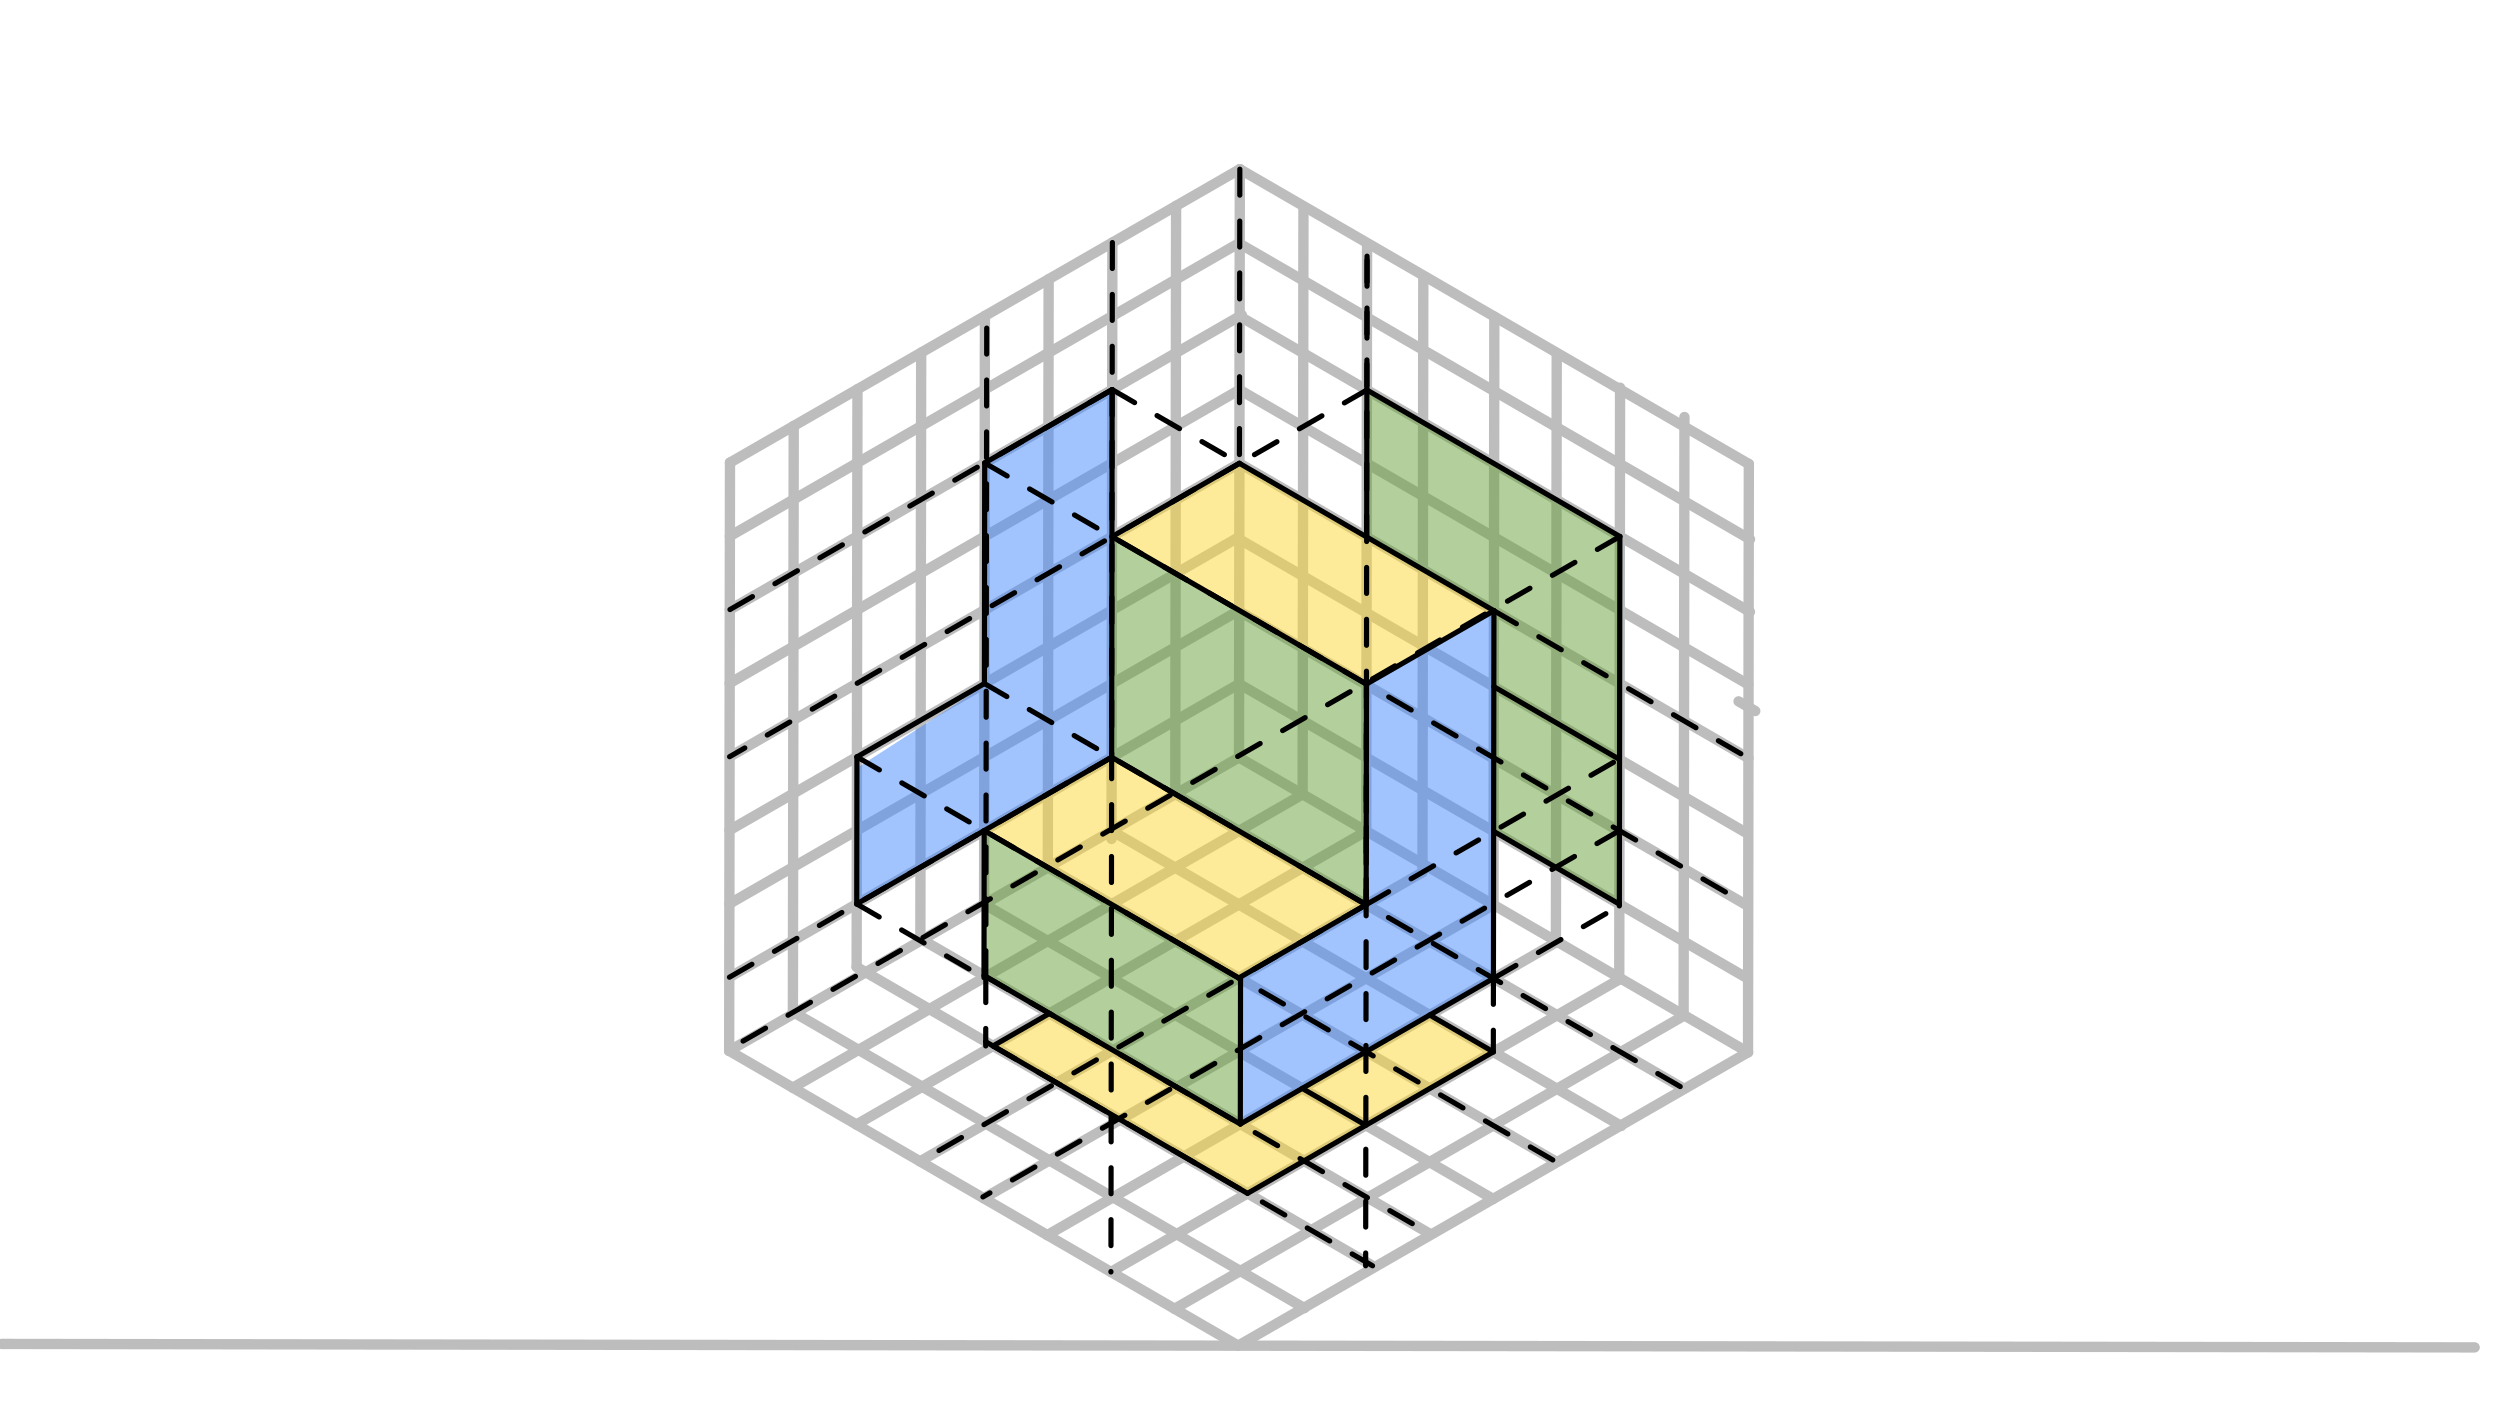 <svg xmlns="http://www.w3.org/2000/svg" class="svg--816" height="100%" preserveAspectRatio="xMidYMid meet" viewBox="0 0 963.78 541.417" width="100%"><defs><marker id="marker-arrow" markerHeight="16" markerUnits="userSpaceOnUse" markerWidth="24" orient="auto-start-reverse" refX="24" refY="4" viewBox="0 0 24 8"><path d="M 0 0 L 24 4 L 0 8 z" stroke="inherit"></path></marker></defs><g class="aux-layer--949"><g class="element--733"><line stroke="#BDBDBD" stroke-dasharray="none" stroke-linecap="round" stroke-width="4" x1="0.667" x2="954" y1="518.104" y2="519.438"></line></g><g class="element--733"><line stroke="#BDBDBD" stroke-dasharray="none" stroke-linecap="round" stroke-width="4" x1="477.333" x2="281.102" y1="518.771" y2="405.11"></line></g><g class="element--733"><line stroke="#BDBDBD" stroke-dasharray="none" stroke-linecap="round" stroke-width="4" x1="477.333" x2="673.882" y1="518.771" y2="405.66"></line></g><g class="element--733"><line stroke="#BDBDBD" stroke-dasharray="none" stroke-linecap="round" stroke-width="4" x1="673.882" x2="674.199" y1="405.66" y2="178.888"></line></g><g class="element--733"><line stroke="#BDBDBD" stroke-dasharray="none" stroke-linecap="round" stroke-width="4" x1="281.102" x2="281.419" y1="405.11" y2="178.339"></line></g><g class="element--733"><line stroke="#BDBDBD" stroke-dasharray="none" stroke-linecap="round" stroke-width="4" x1="281.419" x2="477.968" y1="178.339" y2="65.228"></line></g><g class="element--733"><line stroke="#BDBDBD" stroke-dasharray="none" stroke-linecap="round" stroke-width="4" x1="674.199" x2="477.968" y1="178.888" y2="65.228"></line></g><g class="element--733"><line stroke="#BDBDBD" stroke-dasharray="none" stroke-linecap="round" stroke-width="4" x1="281.102" x2="477.65" y1="405.11" y2="291.999"></line></g><g class="element--733"><line stroke="#BDBDBD" stroke-dasharray="none" stroke-linecap="round" stroke-width="4" x1="673.882" x2="477.65" y1="405.66" y2="291.999"></line></g><g class="element--733"><line stroke="#BDBDBD" stroke-dasharray="none" stroke-linecap="round" stroke-width="4" x1="477.968" x2="477.65" y1="65.228" y2="291.999"></line></g><g class="element--733"><line stroke="#BDBDBD" stroke-dasharray="none" stroke-linecap="round" stroke-width="4" x1="281.378" x2="477.596" y1="206.685" y2="93.765"></line></g><g class="element--733"><line stroke="#BDBDBD" stroke-dasharray="none" stroke-linecap="round" stroke-width="4" x1="281.338" x2="478.743" y1="235.032" y2="121.428"></line></g><g class="element--733"><line stroke="#BDBDBD" stroke-dasharray="none" stroke-linecap="round" stroke-width="4" x1="281.298" x2="477.895" y1="263.378" y2="150.24"></line></g><g class="element--733"><line stroke="#BDBDBD" stroke-dasharray="none" stroke-linecap="round" stroke-width="4" x1="281.258" x2="477.809" y1="291.725" y2="178.613"></line></g><g class="element--733"><line stroke="#BDBDBD" stroke-dasharray="none" stroke-linecap="round" stroke-width="4" x1="281.218" x2="476.972" y1="320.071" y2="207.417"></line></g><g class="element--733"><line stroke="#BDBDBD" stroke-dasharray="none" stroke-linecap="round" stroke-width="4" x1="281.179" x2="477.44" y1="348.418" y2="235.472"></line></g><g class="element--733"><line stroke="#BDBDBD" stroke-dasharray="none" stroke-linecap="round" stroke-width="4" x1="281.142" x2="477.916" y1="376.764" y2="263.523"></line></g><g class="element--733"><line stroke="#BDBDBD" stroke-dasharray="none" stroke-linecap="round" stroke-width="4" x1="477.596" x2="674.648" y1="93.765" y2="207.901"></line></g><g class="element--733"><line stroke="#BDBDBD" stroke-dasharray="none" stroke-linecap="round" stroke-width="4" x1="477.888" x2="674.621" y1="121.92" y2="235.87"></line></g><g class="element--733"><line stroke="#BDBDBD" stroke-dasharray="none" stroke-linecap="round" stroke-width="4" x1="477.849" x2="674.012" y1="150.266" y2="263.887"></line></g><g class="element--733"><line stroke="#BDBDBD" stroke-dasharray="none" stroke-linecap="round" stroke-width="4" x1="477.809" x2="674.041" y1="178.613" y2="292.274"></line></g><g class="element--733"><line stroke="#BDBDBD" stroke-dasharray="none" stroke-linecap="round" stroke-width="4" x1="476.972" x2="672.615" y1="207.417" y2="320.737"></line></g><g class="element--733"><line stroke="#BDBDBD" stroke-dasharray="none" stroke-linecap="round" stroke-width="4" x1="477.44" x2="673.411" y1="235.472" y2="348.982"></line></g><g class="element--733"><line stroke="#BDBDBD" stroke-dasharray="none" stroke-linecap="round" stroke-width="4" x1="477.69" x2="673.444" y1="263.653" y2="377.037"></line></g><g class="element--733"><line stroke="#BDBDBD" stroke-dasharray="none" stroke-linecap="round" stroke-width="4" x1="453.399" x2="453.082" y1="79.367" y2="306.13"></line></g><g class="element--733"><line stroke="#BDBDBD" stroke-dasharray="none" stroke-linecap="round" stroke-width="4" x1="428.831" x2="428.509" y1="93.506" y2="323.434"></line></g><g class="element--733"><line stroke="#BDBDBD" stroke-dasharray="none" stroke-linecap="round" stroke-width="4" x1="404.262" x2="403.945" y1="107.645" y2="334.338"></line></g><g class="element--733"><line stroke="#BDBDBD" stroke-dasharray="none" stroke-linecap="round" stroke-width="4" x1="379.693" x2="379.376" y1="121.783" y2="348.555"></line></g><g class="element--733"><line stroke="#BDBDBD" stroke-dasharray="none" stroke-linecap="round" stroke-width="4" x1="355.125" x2="354.809" y1="135.922" y2="361.879"></line></g><g class="element--733"><line stroke="#BDBDBD" stroke-dasharray="none" stroke-linecap="round" stroke-width="4" x1="330.556" x2="330.245" y1="150.061" y2="372.773"></line></g><g class="element--733"><line stroke="#BDBDBD" stroke-dasharray="none" stroke-linecap="round" stroke-width="4" x1="305.988" x2="305.672" y1="164.2" y2="390.088"></line></g><g class="element--733"><line stroke="#BDBDBD" stroke-dasharray="none" stroke-linecap="round" stroke-width="4" x1="305.672" x2="502.855" y1="390.088" y2="504.3"></line></g><g class="element--733"><line stroke="#BDBDBD" stroke-dasharray="none" stroke-linecap="round" stroke-width="4" x1="330.245" x2="529.131" y1="372.773" y2="487.971"></line></g><g class="element--733"><line stroke="#BDBDBD" stroke-dasharray="none" stroke-linecap="round" stroke-width="4" x1="354.809" x2="550.799" y1="361.879" y2="475.399"></line></g><g class="element--733"><line stroke="#BDBDBD" stroke-dasharray="none" stroke-linecap="round" stroke-width="4" x1="379.376" x2="575.608" y1="348.555" y2="462.215"></line></g><g class="element--733"><line stroke="#BDBDBD" stroke-dasharray="none" stroke-linecap="round" stroke-width="4" x1="403.945" x2="599.903" y1="334.338" y2="447.84"></line></g><g class="element--733"><line stroke="#BDBDBD" stroke-dasharray="none" stroke-linecap="round" stroke-width="4" x1="428.513" x2="624.998" y1="320.277" y2="434.084"></line></g><g class="element--733"><line stroke="#BDBDBD" stroke-dasharray="none" stroke-linecap="round" stroke-width="4" x1="453.082" x2="649.014" y1="306.13" y2="419.618"></line></g><g class="element--733"><line stroke="#BDBDBD" stroke-dasharray="none" stroke-linecap="round" stroke-width="4" x1="305.631" x2="502.263" y1="419.318" y2="306.159"></line></g><g class="element--733"><line stroke="#BDBDBD" stroke-dasharray="none" stroke-linecap="round" stroke-width="4" x1="330.16" x2="526.719" y1="433.526" y2="320.409"></line></g><g class="element--733"><line stroke="#BDBDBD" stroke-dasharray="none" stroke-linecap="round" stroke-width="4" x1="354.689" x2="548.377" y1="447.733" y2="336.268"></line></g><g class="element--733"><line stroke="#BDBDBD" stroke-dasharray="none" stroke-linecap="round" stroke-width="4" x1="379.218" x2="575.766" y1="461.941" y2="348.83"></line></g><g class="element--733"><line stroke="#BDBDBD" stroke-dasharray="none" stroke-linecap="round" stroke-width="4" x1="403.747" x2="599.821" y1="476.148" y2="363.31"></line></g><g class="element--733"><line stroke="#BDBDBD" stroke-dasharray="none" stroke-linecap="round" stroke-width="4" x1="428.276" x2="624.239" y1="490.356" y2="377.582"></line></g><g class="element--733"><line stroke="#BDBDBD" stroke-dasharray="none" stroke-linecap="round" stroke-width="4" x1="452.804" x2="649.051" y1="504.563" y2="391.626"></line></g><g class="element--733"><line stroke="#BDBDBD" stroke-dasharray="none" stroke-linecap="round" stroke-width="4" x1="649.051" x2="649.374" y1="391.626" y2="160.768"></line></g><g class="element--733"><line stroke="#BDBDBD" stroke-dasharray="none" stroke-linecap="round" stroke-width="4" x1="624.239" x2="624.558" y1="377.582" y2="149.461"></line></g><g class="element--733"><line stroke="#BDBDBD" stroke-dasharray="none" stroke-linecap="round" stroke-width="4" x1="599.821" x2="600.138" y1="363.31" y2="136.187"></line></g><g class="element--733"><line stroke="#BDBDBD" stroke-dasharray="none" stroke-linecap="round" stroke-width="4" x1="676.667" x2="670.248" y1="274.104" y2="270.386"></line></g><g class="element--733"><line stroke="#BDBDBD" stroke-dasharray="none" stroke-linecap="round" stroke-width="4" x1="575.766" x2="576.083" y1="348.83" y2="122.058"></line></g><g class="element--733"><line stroke="#BDBDBD" stroke-dasharray="none" stroke-linecap="round" stroke-width="4" x1="548.377" x2="548.698" y1="336.268" y2="106.84"></line></g><g class="element--733"><line stroke="#BDBDBD" stroke-dasharray="none" stroke-linecap="round" stroke-width="4" x1="526.708" x2="527.024" y1="320.414" y2="94.424"></line></g><g class="element--733"><line stroke="#BDBDBD" stroke-dasharray="none" stroke-linecap="round" stroke-width="4" x1="502.179" x2="502.496" y1="306.207" y2="80.101"></line></g></g><g class="main-layer--75a"><g class="element--733"><g fill="#448aff" opacity="0.5"><path d="M 330.358 291.792 L 330.279 348.485 L 428.553 291.929 L 428.751 150.197 L 380.321 178.068 L 380.201 263.923 L 331.333 295.438 Z" stroke="none"></path></g></g><g class="element--733"><g fill="#448aff" opacity="0.5"><path d="M 477.532 377.037 L 526.669 348.759 L 526.789 263.045 L 575.34 235.104 L 575.733 377.178 L 478.159 433.325 L 477.532 377.037 Z" stroke="none"></path></g></g><g class="element--733"><g fill="#689F38" opacity="0.5"><path d="M 526.946 150.335 L 624.477 206.826 L 624.279 348.56 L 575.813 320.487 L 575.34 235.104 L 526.867 207.028 L 526.946 150.335 Z" stroke="none"></path></g></g><g class="element--733"><g fill="#689F38" opacity="0.5"><path d="M 428.672 206.89 L 526.789 263.045 L 526.669 348.759 L 428.553 291.929 L 428.672 206.89 Z" stroke="none"></path></g></g><g class="element--733"><g fill="#689F38" opacity="0.5"><path d="M 380.122 319.8 L 477.532 377.037 L 478.159 433.325 L 380.043 376.495 L 380.122 319.8 Z" stroke="none"></path></g></g><g class="element--733"><g fill="#FDD835" opacity="0.5"><path d="M 380.122 319.8 L 428.553 291.929 L 526.669 348.759 L 477.532 377.037 L 380.122 319.8 Z" stroke="none"></path></g></g><g class="element--733"><g fill="#FDD835" opacity="0.5"><path d="M 428.672 206.89 L 477.809 178.612 L 575.34 235.104 L 526.789 263.045 L 428.672 206.89 Z" stroke="none"></path></g></g><g class="element--733"><g fill="#FDD835" opacity="0.5"><path d="M 382.816 403.223 L 404.572 390.702 L 478.159 433.325 L 551.165 391.311 L 575.694 405.519 L 480.931 460.053 L 382.816 403.223 Z" stroke="none"></path></g></g><g class="element--733"><g fill="#FDD835" opacity="0.5"><path d="M 171.333 120.771 L 171.333 120.771 L 166 115.438 Z" stroke="none"></path></g></g><g class="element--733"><g fill="#FDD835" opacity="0.5"><path d="M 212.667 111.438 L 212.667 111.438 L 211.333 106.104 Z" stroke="none"></path></g></g><g class="element--733"><line stroke="#000000" stroke-dasharray="none" stroke-linecap="round" stroke-width="2" x1="428.751" x2="379.614" y1="150.197" y2="178.475"></line></g><g class="element--733"><line stroke="#000000" stroke-dasharray="none" stroke-linecap="round" stroke-width="2" x1="379.614" x2="379.495" y1="178.475" y2="263.514"></line></g><g class="element--733"><line stroke="#000000" stroke-dasharray="none" stroke-linecap="round" stroke-width="2" x1="379.495" x2="330.358" y1="263.514" y2="291.792"></line></g><g class="element--733"><line stroke="#000000" stroke-dasharray="none" stroke-linecap="round" stroke-width="2" x1="330.358" x2="330.279" y1="291.792" y2="348.486"></line></g><g class="element--733"><line stroke="#000000" stroke-dasharray="none" stroke-linecap="round" stroke-width="2" x1="330.279" x2="428.553" y1="348.486" y2="291.931"></line></g><g class="element--733"><line stroke="#000000" stroke-dasharray="none" stroke-linecap="round" stroke-width="2" x1="428.553" x2="428.751" y1="291.931" y2="150.197"></line></g><g class="element--733"><line stroke="#000000" stroke-dasharray="10" stroke-linecap="round" stroke-width="2" x1="428.751" x2="477.809" y1="150.197" y2="178.612"></line></g><g class="element--733"><line stroke="#000000" stroke-dasharray="none" stroke-linecap="round" stroke-width="2" x1="477.809" x2="428.672" y1="178.613" y2="206.89"></line></g><g class="element--733"><line stroke="#000000" stroke-dasharray="10" stroke-linecap="round" stroke-width="2" x1="330.279" x2="379.689" y1="348.486" y2="377.106"></line></g><g class="element--733"><line stroke="#000000" stroke-dasharray="none" stroke-linecap="round" stroke-width="2" x1="379.337" x2="379.416" y1="376.901" y2="320.208"></line></g><g class="element--733"><line stroke="#000000" stroke-dasharray="none" stroke-linecap="round" stroke-width="2" x1="379.338" x2="453.63" y1="376.086" y2="419.117"></line></g><g class="element--733"><line stroke="#000000" stroke-dasharray="10" stroke-linecap="round" stroke-width="2" x1="428.831" x2="428.751" y1="93.506" y2="150.197"></line></g><g class="element--733"><line stroke="#000000" stroke-dasharray="10" stroke-linecap="round" stroke-width="2" x1="477.968" x2="477.809" y1="65.228" y2="178.757"></line></g><g class="element--733"><line stroke="#000000" stroke-dasharray="10" stroke-linecap="round" stroke-width="2" x1="526.946" x2="527.024" y1="150.335" y2="94.424"></line></g><g class="element--733"><line stroke="#000000" stroke-dasharray="10" stroke-linecap="round" stroke-width="2" x1="526.946" x2="477.809" y1="150.335" y2="178.613"></line></g><g class="element--733"><line stroke="#000000" stroke-dasharray="none" stroke-linecap="round" stroke-width="2" x1="453.63" x2="478.159" y1="419.117" y2="433.325"></line></g><g class="element--733"><line stroke="#000000" stroke-dasharray="none" stroke-linecap="round" stroke-width="2" x1="478.159" x2="478.238" y1="433.325" y2="377.001"></line></g><g class="element--733"><line stroke="#000000" stroke-dasharray="none" stroke-linecap="round" stroke-width="2" x1="478.159" x2="575.733" y1="433.325" y2="377.172"></line></g><g class="element--733"><line stroke="#000000" stroke-dasharray="none" stroke-linecap="round" stroke-width="2" x1="575.733" x2="575.932" y1="377.172" y2="235.443"></line></g><g class="element--733"><line stroke="#000000" stroke-dasharray="none" stroke-linecap="round" stroke-width="2" x1="379.416" x2="478.203" y1="320.208" y2="377.428"></line></g><g class="element--733"><line stroke="#000000" stroke-dasharray="none" stroke-linecap="round" stroke-width="2" x1="428.553" x2="526.672" y1="291.931" y2="348.763"></line></g><g class="element--733"><line stroke="#000000" stroke-dasharray="none" stroke-linecap="round" stroke-width="2" x1="477.532" x2="526.669" y1="377.039" y2="348.761"></line></g><g class="element--733"><line stroke="#000000" stroke-dasharray="none" stroke-linecap="round" stroke-width="2" x1="477.809" x2="575.932" y1="178.612" y2="235.447"></line></g><g class="element--733"><line stroke="#000000" stroke-dasharray="none" stroke-linecap="round" stroke-width="2" x1="428.672" x2="526.932" y1="206.89" y2="263.804"></line></g><g class="element--733"><line stroke="#000000" stroke-dasharray="none" stroke-linecap="round" stroke-width="2" x1="526.788" x2="575.928" y1="263.72" y2="235.441"></line></g><g class="element--733"><line stroke="#000000" stroke-dasharray="none" stroke-linecap="round" stroke-width="2" x1="526.788" x2="526.669" y1="263.72" y2="348.761"></line></g><g class="element--733"><line stroke="#000000" stroke-dasharray="10" stroke-linecap="round" stroke-width="2" x1="380.043" x2="380.006" y1="376.495" y2="403.219"></line></g><g class="element--733"><line stroke="#000000" stroke-dasharray="10" stroke-linecap="round" stroke-width="2" x1="575.733" x2="575.694" y1="377.172" y2="405.522"></line></g><g class="element--733"><line stroke="#000000" stroke-dasharray="none" stroke-linecap="round" stroke-width="2" x1="380.008" x2="480.931" y1="401.597" y2="460.053"></line></g><g class="element--733"><line stroke="#000000" stroke-dasharray="none" stroke-linecap="round" stroke-width="2" x1="480.931" x2="575.694" y1="460.053" y2="405.519"></line></g><g class="element--733"><line stroke="#000000" stroke-dasharray="none" stroke-linecap="round" stroke-width="2" x1="382.816" x2="404.572" y1="403.223" y2="390.702"></line></g><g class="element--733"><line stroke="#000000" stroke-dasharray="none" stroke-linecap="round" stroke-width="2" x1="575.694" x2="551.161" y1="405.519" y2="391.309"></line></g><g class="element--733"><line stroke="#000000" stroke-dasharray="none" stroke-linecap="round" stroke-width="2" x1="526.946" x2="624.477" y1="150.335" y2="206.826"></line></g><g class="element--733"><line stroke="#000000" stroke-dasharray="10" stroke-linecap="round" stroke-width="2" x1="575.733" x2="624.571" y1="377.172" y2="349.067"></line></g><g class="element--733"><line stroke="#000000" stroke-dasharray="none" stroke-linecap="round" stroke-width="2" x1="624.477" x2="624.278" y1="206.826" y2="349.235"></line></g><g class="element--733"><line stroke="#000000" stroke-dasharray="none" stroke-linecap="round" stroke-width="2" x1="624.279" x2="575.813" y1="348.56" y2="320.487"></line></g><g class="element--733"><line stroke="#000000" stroke-dasharray="none" stroke-linecap="round" stroke-width="2" x1="526.946" x2="526.867" y1="150.335" y2="207.028"></line></g><g class="element--733"><line stroke="#000000" stroke-dasharray="10" stroke-linecap="round" stroke-width="2" x1="379.495" x2="649.012" y1="263.514" y2="419.622"></line></g><g class="element--733"><line stroke="#000000" stroke-dasharray="10" stroke-linecap="round" stroke-width="2" x1="330.358" x2="599.87" y1="291.792" y2="447.898"></line></g><g class="element--733"><line stroke="#000000" stroke-dasharray="10" stroke-linecap="round" stroke-width="2" x1="379.614" x2="673.556" y1="178.475" y2="348.731"></line></g><g class="element--733"><line stroke="#000000" stroke-dasharray="10" stroke-linecap="round" stroke-width="2" x1="526.669" x2="354.688" y1="348.759" y2="447.732"></line></g><g class="element--733"><line stroke="#000000" stroke-dasharray="10" stroke-linecap="round" stroke-width="2" x1="428.553" x2="281.141" y1="291.929" y2="376.763"></line></g><g class="element--733"><line stroke="#000000" stroke-dasharray="10" stroke-linecap="round" stroke-width="2" x1="477.809" x2="281.261" y1="178.612" y2="291.723"></line></g><g class="element--733"><line stroke="#000000" stroke-dasharray="10" stroke-linecap="round" stroke-width="2" x1="428.751" x2="281.34" y1="150.197" y2="235.031"></line></g><g class="element--733"><line stroke="#000000" stroke-dasharray="10" stroke-linecap="round" stroke-width="2" x1="380.043" x2="380.399" y1="376.495" y2="121.784"></line></g><g class="element--733"><line stroke="#000000" stroke-dasharray="10" stroke-linecap="round" stroke-width="2" x1="526.669" x2="527.024" y1="348.759" y2="94.424"></line></g><g class="element--733"><line stroke="#000000" stroke-dasharray="10" stroke-linecap="round" stroke-width="2" x1="575.925" x2="674.041" y1="235.443" y2="292.273"></line></g><g class="element--733"><line stroke="#000000" stroke-dasharray="10" stroke-linecap="round" stroke-width="2" x1="382.816" x2="529.131" y1="403.223" y2="487.971"></line></g><g class="element--733"><line stroke="#000000" stroke-dasharray="10" stroke-linecap="round" stroke-width="2" x1="380.043" x2="550.799" y1="376.495" y2="475.399"></line></g><g class="element--733"><line stroke="#000000" stroke-dasharray="10" stroke-linecap="round" stroke-width="2" x1="624.477" x2="280.81" y1="206.826" y2="404.603"></line></g><g class="element--733"><line stroke="#000000" stroke-dasharray="10" stroke-linecap="round" stroke-width="2" x1="624.319" x2="378.925" y1="320.212" y2="461.433"></line></g><g class="element--733"><line stroke="#000000" stroke-dasharray="none" stroke-linecap="round" stroke-width="2" x1="526.55" x2="502.021" y1="433.8" y2="419.593"></line></g><g class="element--733"><line stroke="#000000" stroke-dasharray="10" stroke-linecap="round" stroke-width="2" x1="526.669" x2="624.251" y1="348.759" y2="292.602"></line></g><g class="element--733"><line stroke="#000000" stroke-dasharray="10" stroke-linecap="round" stroke-width="2" x1="526.789" x2="526.474" y1="263.045" y2="487.967"></line></g><g class="element--733"><line stroke="#000000" stroke-dasharray="10" stroke-linecap="round" stroke-width="2" x1="428.751" x2="428.276" y1="150.197" y2="490.356"></line></g><g class="element--733"><line stroke="#000000" stroke-dasharray="none" stroke-linecap="round" stroke-width="2" x1="624.145" x2="575.891" y1="292.663" y2="264.713"></line></g></g><g class="snaps-layer--ac6"></g><g class="temp-layer--52d"></g></svg>